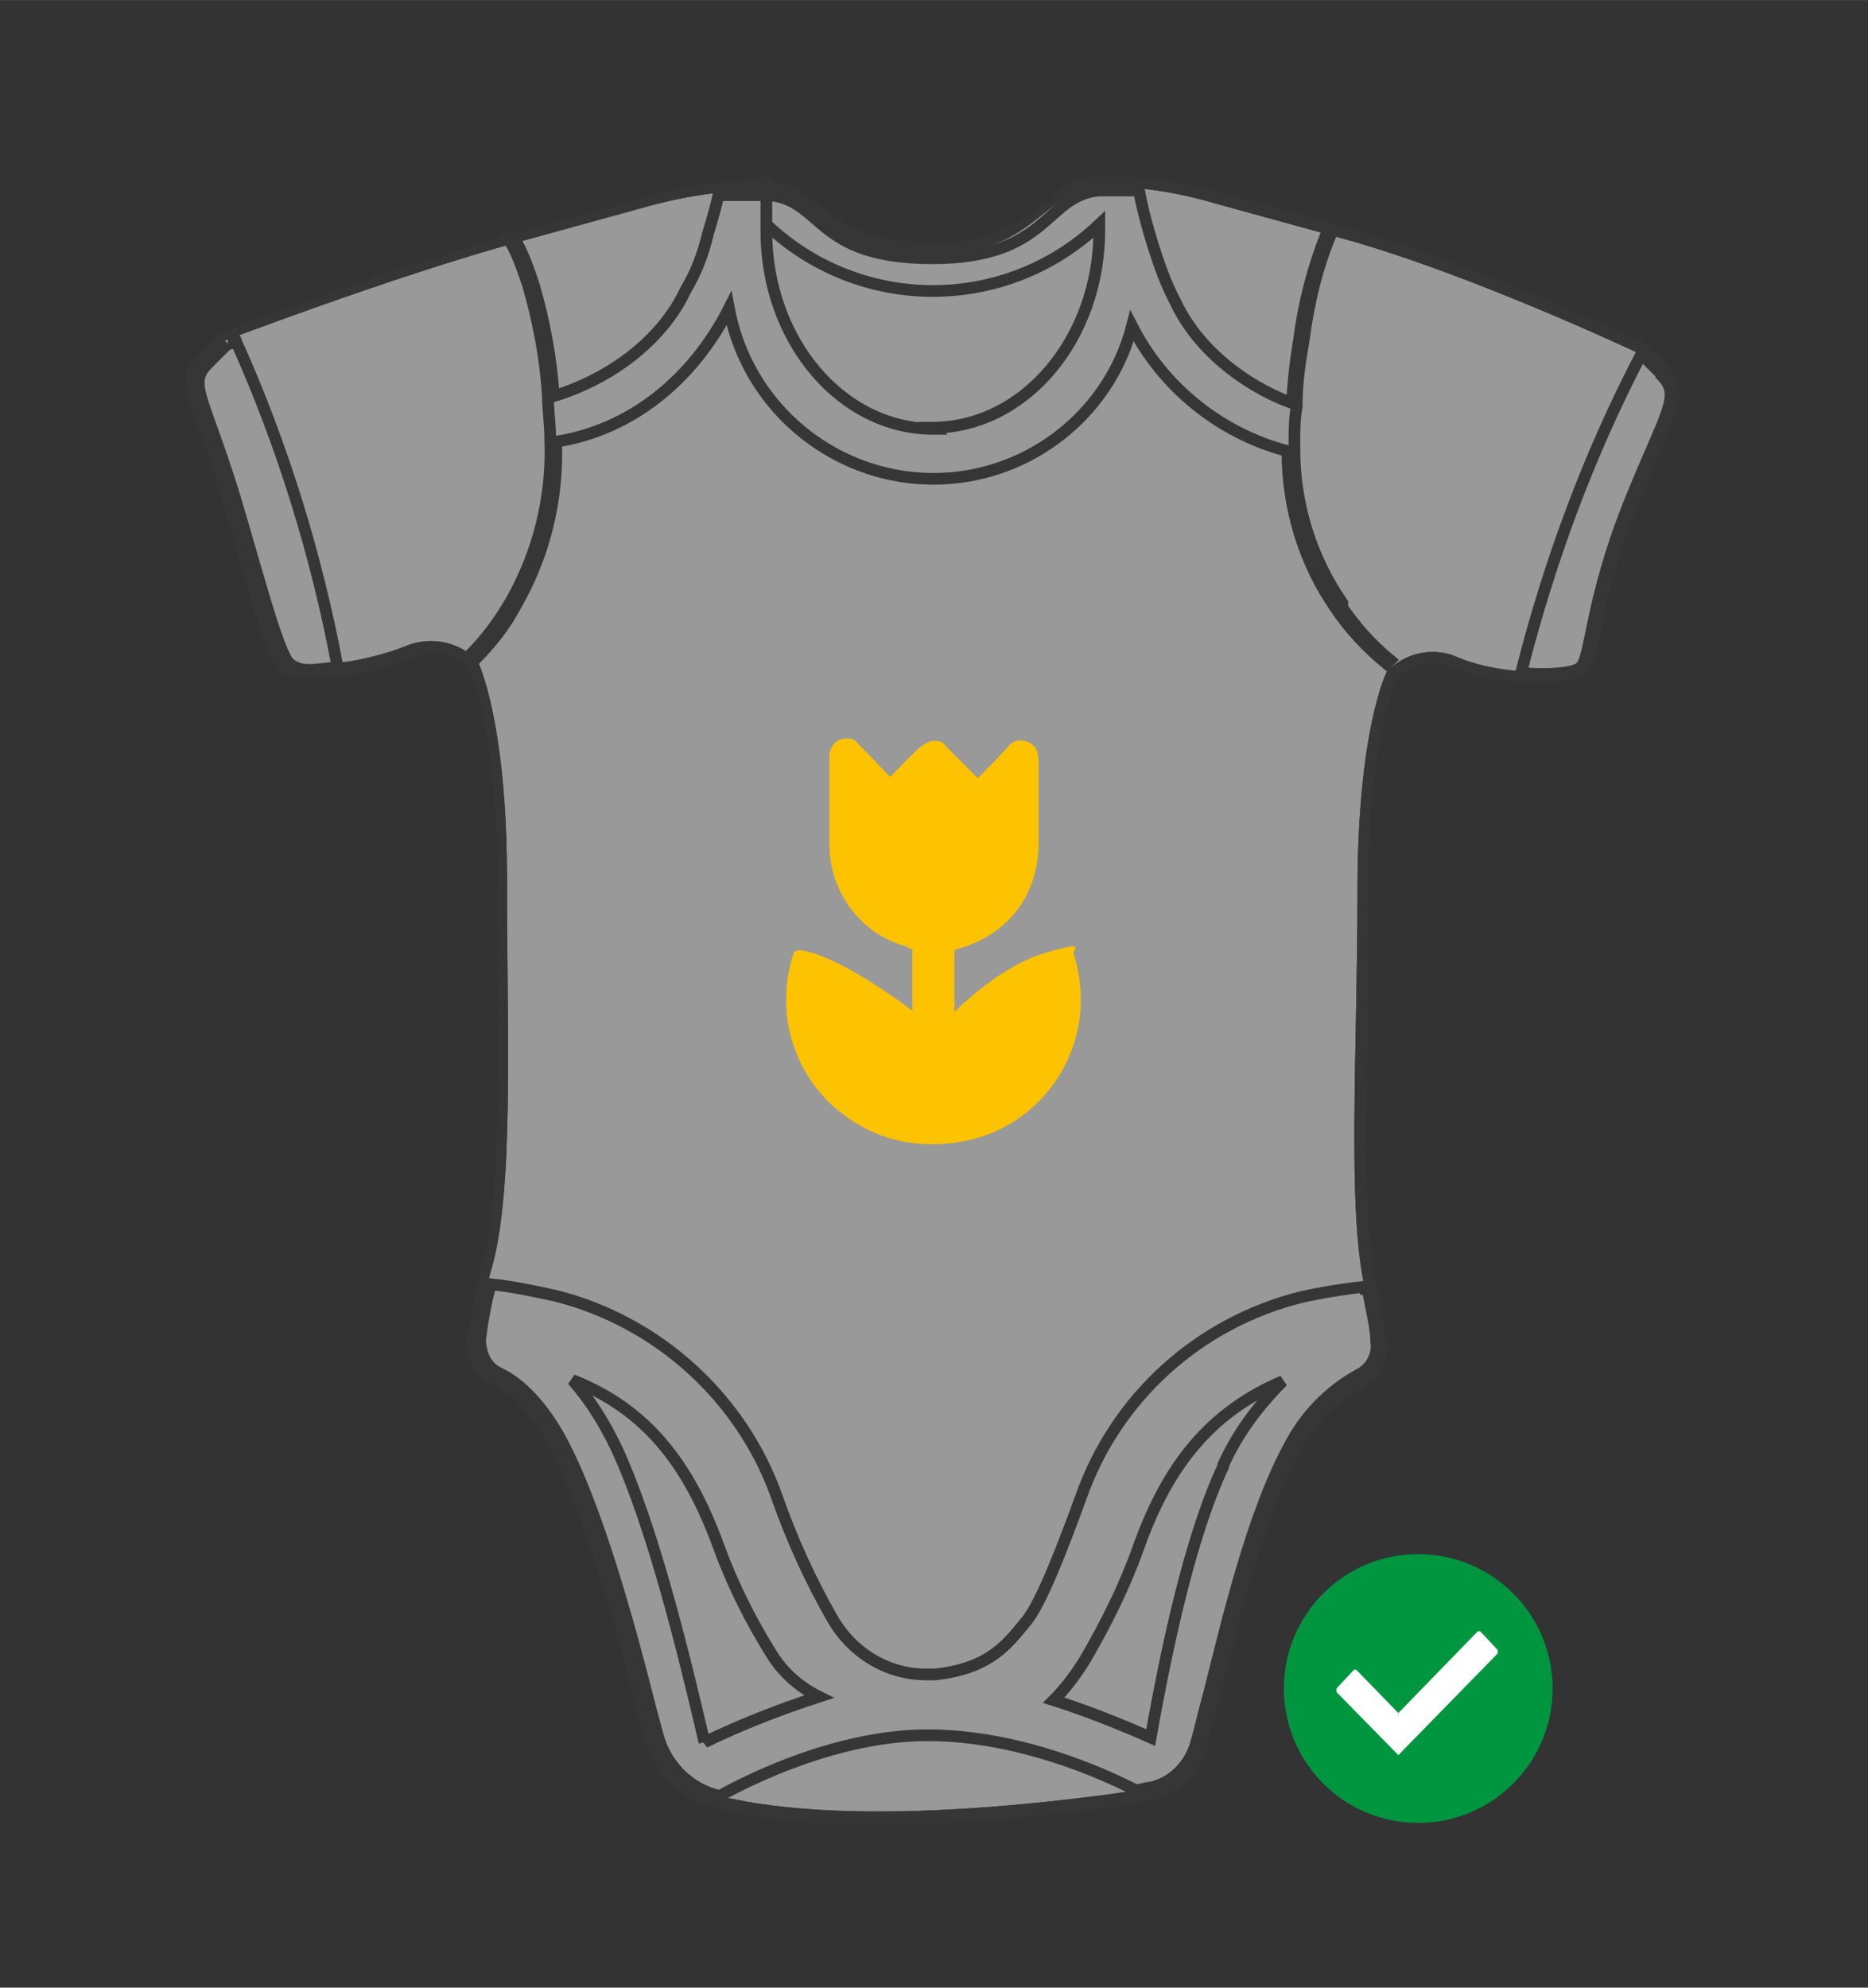 <?xml version="1.0" encoding="UTF-8"?>
<svg xmlns="http://www.w3.org/2000/svg" width="56.4mm" height="60mm" version="1.1" viewBox="0 0 159.9 170.1">
  <rect x="0" y="0" width="159.9" height="170.1" fill="#333333" stroke="none"/>
  <defs>
    <style>
      .cls-1 {
        fill: #fff;
      }

      .cls-1, .cls-2, .cls-3 {
        fill-rule: evenodd;
      }

      .cls-4 {
        fill: none;
        stroke: #3a3a39;
        stroke-miterlimit: 4;
        stroke-width: 1px;
      }

      .cls-5 {
        opacity: .5;
      }

      .cls-2 {
        fill: #3a3a39;
      }

      .cls-6 {
        fill: #009640;
      }

      .cls-3 {
        fill: #fdc300;
      }
    </style>
  </defs>
  <!-- Generator: Adobe Illustrator 28.6.0, SVG Export Plug-In . SVG Version: 1.2.0 Build 709)  -->
  <g>
    <g id="Layer_1">
      <g id="Layer_1-2" data-name="Layer_1">
        <g id="svg100">
          <g id="svg50" class="cls-5">
            <path id="omlijn" class="cls-1" d="M139.3,43c-3.3,8.3-3.2,13.1-4.1,13.9s-6.3,1-10.3-.6c-2.1-1-4.6-.5-6.2,1.2,0,0-2.5,4.9-2.5,18.7s-.9,27,.6,33.9c.5,2.1.7,3.7.8,4.8,0,1.2-.5,2.4-1.6,2.9-2.5,1.3-4.5,3.4-5.8,6-3.3,6-5.5,15.6-6.9,21.1-.5,1.8-.8,3.2-1.1,4.2-.5,2-2.1,3.5-4,3.9-.9.2-2.1.4-3.6.6-6.2.8-20.1,2.4-30.6.6-.9-.2-1.7-.3-2.5-.5-2.7-.6-4.8-2.6-5.5-5.2-.2-.8-.5-1.8-.8-3-1.4-5.5-4.3-16.4-7.6-22.5-1.9-3.4-3.8-4.9-5.2-5.5-1.1-.5-1.8-1.7-1.6-2.9.3-2.1.7-4.1,1.3-6.1,1.9-6.8,1.3-19.5,1.3-33.2s-2.5-18.7-2.5-18.7c-1.5-1.7-4.1-2.2-6.2-1.3-4,1.6-9.3,2-10.3,1.2s-2.9-8.3-4.9-14.8c-2.5-8.2-3.8-9-2.1-10.8l1.7-1.7s14.4-5.5,25.3-8.5l10.9-3s5.7-1.7,10.3-1.3c4.6.4,4.8,5.4,13.9,5.4s9.6-5.3,14.2-5.7c4.6-.5,10.3,1.3,10.3,1.3l10.9,3c10.9,3,25.3,9.8,25.3,9.8l1.7,1.7c1.7,1.7.4,3.1-2.8,11.1h.2Z"/>
            <path id="binnenkleur" class="cls-2" d="M142.8,31.3l-1.7-1.7-.3-.2s-14.6-6.9-25.4-9.9l-10.9-3c-2.9-.8-5.9-1.3-8.9-1.4h-1.8c-1.2,0-2.3.6-3.2,1.3-.5.5-1,.9-1.5,1.3-.9.9-2.1,1.5-3.3,1.9-1.9.9-4,1.3-6.1,1.2-6.4-.4-7-1.3-10.1-3.7-1.1-.9-2.3-1.4-3.7-1.6h-1.8c-3,0-6,.5-8.8,1.4l-10.9,3c-10.8,3-25.2,8.5-25.4,8.6l-.3.2-1.7,1.7c-1.7,1.7-1.2,2.9,0,6.2.5,1.3,1.1,3.1,1.8,5.5.6,1.8,1.1,3.6,1.6,5.4,1.9,6.6,2.7,9.2,3.6,9.9.3.3.9.6,2.7.6,2.9,0,5.8-.6,8.5-1.7.6-.3,1.3-.4,2-.4,1.1,0,2.2.5,3,1.3.3.7,2.4,5.9,2.4,18.2s0,5.6,0,8.3c0,10.4.2,19.3-1.3,24.6-.6,2-1,4.1-1.3,6.3-.2,1.6.7,3.2,2.2,3.9,1.2.6,3,1.9,4.7,5.1,3.3,6,6.3,17.4,7.5,22.2l.8,3c.8,3,3.2,5.3,6.2,6,.8.2,1.6.3,2.5.5,3.8.6,7.6.9,11.4.8,6.5,0,13-.6,19.5-1.4,1.4-.2,2.6-.4,3.7-.6,2.3-.5,4.2-2.3,4.8-4.6.3-1,.6-2.4,1.1-4.2.2-.7.3-1.4.5-2.1,1.4-5.4,3.4-13.6,6.3-18.8,1.2-2.4,3-4.3,5.4-5.6,1.5-.7,2.3-2.3,2.1-3.9-.2-1.4-.5-3-.9-4.9-1.1-4.9-.9-13-.7-22.4v-11.3c0-12.3,2.1-17.4,2.4-18.2.8-.8,1.9-1.3,3-1.3s1.3,0,2,.4c2.2.8,4.6,1.3,7,1.2,1.2,0,3.3,0,4.2-.8.7-.5.9-1.5,1.3-3.5.7-3.7,1.8-7.3,3.1-10.7.8-1.9,1.4-3.4,1.9-4.6,1.8-4.1,2.4-5.7.7-7.5h0ZM139.3,43c-3.3,8.3-3.2,13.1-4.1,13.9s-6.3,1-10.3-.6c-2.1-1-4.6-.5-6.2,1.2,0,0-2.5,4.9-2.5,18.7s-.9,27,.6,33.9c.5,2.1.7,3.7.8,4.8,0,1.2-.5,2.4-1.6,2.9-2.5,1.3-4.5,3.4-5.8,6-3.3,6-5.5,15.6-6.9,21.1-.5,1.8-.8,3.2-1.1,4.2-.5,2-2.1,3.5-4,3.9-.9.2-2.1.4-3.6.6-6.2.8-20.1,2.4-30.6.6-.9-.2-1.7-.3-2.5-.5-2.7-.6-4.8-2.6-5.5-5.2-.2-.8-.5-1.8-.8-3-1.4-5.5-4.3-16.4-7.6-22.5-1.9-3.4-3.8-4.9-5.2-5.5-1.1-.5-1.8-1.7-1.6-2.9.3-2.1.7-4.1,1.3-6.1,1.9-6.8,1.3-19.5,1.3-33.2s-2.5-18.7-2.5-18.7c-1.5-1.7-4.1-2.2-6.2-1.3-4,1.6-9.3,2-10.3,1.2s-2.9-8.3-4.9-14.8c-2.5-8.2-3.8-9-2.1-10.8l1.7-1.7s14.4-5.5,25.3-8.5l10.9-3s5.7-1.7,10.3-1.3c4.6.4,4.8,5.4,13.9,5.4s9.6-5.3,14.2-5.7c4.6-.5,10.3,1.3,10.3,1.3l10.9,3c10.9,3,25.3,9.8,25.3,9.8l1.7,1.7c1.7,1.7.4,3.1-2.8,11.1h.2Z"/>
            <path class="cls-4" d="M142.2,32l-1.7-1.7h0c-4.5,8.6-7.9,17.8-10.3,27.3,2.5.2,4.6,0,5.1-.5.9-.8.8-5.6,4.1-13.9,3.2-8,4.6-9.3,2.8-11.1h0ZM19.5,29.4l-1.7,1.7c-1.7,1.7-.5,2.6,2.1,10.8,2,6.6,3.9,14.1,4.9,14.9s2.1.5,4.1.3c-1.8-9.6-4.7-19-8.7-27.9l-.5.2s-.2,0-.2,0ZM114.9,51.6c-2.7-3.9-4.1-8.5-4.1-13.2h0v-.5c0-1,0-2.1.2-3.1h0v-.2c0-1.9.3-3.8.6-5.5.4-3.1,1.1-6.1,2.3-9h-.4c-1.1,2.8-1.9,5.8-2.3,9-.3,1.7-.5,3.5-.6,5.4-4.3-1.6-8.2-4.8-10-8.7h0c-.8-1.5-1.4-3.2-1.9-4.8-.5-1.6-.9-3.1-1.2-4.7h-3.5c-4.6.5-4.2,5.8-14.2,5.8s-9.3-4.9-13.9-5.4h-4.4c-.2.9-.5,2-.9,3.3-.4,1.7-1,3.3-1.9,4.8h0c-2,4.3-6.4,7.6-11.3,9.1-.2-3.2-.8-6.4-1.7-9.5-.4-1.2-.8-2.4-1.4-3.5-.2-.3-.3-.5-.3-.5h-.4s0,.3.2.5c.6,1.1,1,2.3,1.4,3.5.9,3.1,1.5,6.3,1.7,9.5h0c0,1.1.2,2.4.2,3.7.2,4.9-1,9.7-3.4,13.9-1,1.7-2.1,3.2-3.5,4.6l-.2.2h0l.3.5h0s0-.2.3-.3c1.4-1.4,2.6-2.9,3.5-4.6,2.5-4.3,3.7-9.2,3.5-14.1h0c6.4-1,11.7-5.3,14.8-11.4,1.8,9.6,11,16,20.6,14.3,6.7-1.2,12.2-6.2,13.9-12.8,2.7,5.3,7.6,9.2,13.3,10.7h0c0,4.8,1.4,9.5,4.1,13.4,1.2,1.8,2.7,3.4,4.4,4.8h0l.3-.3h0c-1.7-1.4-3.1-3-4.3-4.8h.2ZM79.9,36.7c-7.9,0-14.3-7.6-14.3-16.9s0-.4,0-.6c8,7.6,20.5,7.6,28.5,0v.5c0,9.3-6.4,16.9-14.3,16.9h0ZM116.9,110.3v-.2c-1.8.2-3.7.5-5.5.9-8.8,2.2-15.9,8.6-18.9,17.2-1.5,4.1-3.4,9.1-4.7,10.6-1.5,1.8-3,4-7.8,4.5h-.7c-3.3,0-6.3-1.8-8-4.7-1.9-3.3-3.5-6.8-4.8-10.5-3-8.5-10.2-15-18.9-17.2-1.8-.4-3.7-.8-5.6-1-.4,1.5-.7,3.1-.9,4.7,0,1.2.5,2.4,1.6,2.9,1.3.6,3.3,2.1,5.2,5.5,3.3,6,6.2,17,7.6,22.5.3,1.2.6,2.2.8,3,.7,2.6,2.7,4.6,5.3,5.2,2.5-1.4,10.1-5.2,17.8-5.2s14.9,3.2,17.8,4.7c.4,0,.8-.2,1.2-.2,2-.4,3.5-2,4-3.9.3-1,.6-2.4,1.1-4.2,1.4-5.5,3.6-15.2,6.9-21.2,1.3-2.5,3.3-4.6,5.8-6,1.1-.5,1.8-1.7,1.6-2.9,0-1.1-.4-2.7-.8-4.8v.3h0ZM60.3,149.1c-1.9-8.2-4.5-18.6-7.5-25.1-1-2.1-2.2-4.1-3.8-5.9,6.3,2.5,9.9,7.1,12.5,14.2,1.2,3.3,2.8,6.5,4.7,9.5,1,1.5,2.3,2.6,3.9,3.4-3.4,1.1-6.7,2.4-9.8,3.9h0ZM104.7,125.5c-2.8,6-4.8,15.3-6.2,23.2-2.7-1.2-5.5-2.3-8.3-3.2,1-1,1.9-2.2,2.7-3.5,1.8-3.1,3.4-6.3,4.6-9.7,2.5-7,6.2-11.5,12.3-14.1-2.1,2.1-3.9,4.5-5.1,7.2h0Z"/>
          </g>
          <circle id="Aai_over_de_groene_bol" class="cls-6" cx="121.4" cy="144.5" r="11.5"/>
          <path id="yes-2" class="cls-1" d="M119.7,150.2l-5.3-5.4v-.3h0l1.5-1.6h.2l3.6,3.7,6.8-7h.2l1.5,1.6v.3h0l-8.5,8.7h-.2.2Z"/>
          <g id="Ronde_vormen">
            <path class="cls-3" d="M76.1,66.6s1.8-1.9,2.7-2.7c.3-.2.6-.4,1-.5.5,0,.9,0,1.2.5.8.8,2.7,2.7,2.7,2.7,0,0,1.7-1.7,2.5-2.6.4-.6,1.1-.8,1.8-.5.7.3.9.9.9,1.6v7c0,4.5-2.6,7.9-6.9,9.1,0,0-.2,0-.3.2v5.2s3.7-3.8,7.6-5,2.5-.3,2.6,0h0c2.4,7.6-2.5,14.9-9.6,16.1-3.5.6-6.9,0-9.8-2.1-3.3-2.3-5.3-6.2-5.2-10.2,0-1.3.2-2.5.6-3.7,0-.2.3-.4.5-.4h0c3.5.4,9.7,5.2,9.7,5.2v-5.3c-.2,0-.3,0-.5-.2-3.8-1-6.5-4.5-6.6-8.5v-7.8c0-.8.6-1.5,1.4-1.5s.8.2,1.1.5c.9.9,2.7,2.8,2.7,2.8h0Z"/>
          </g>
        </g>
      </g>
    </g>
  </g>
</svg>